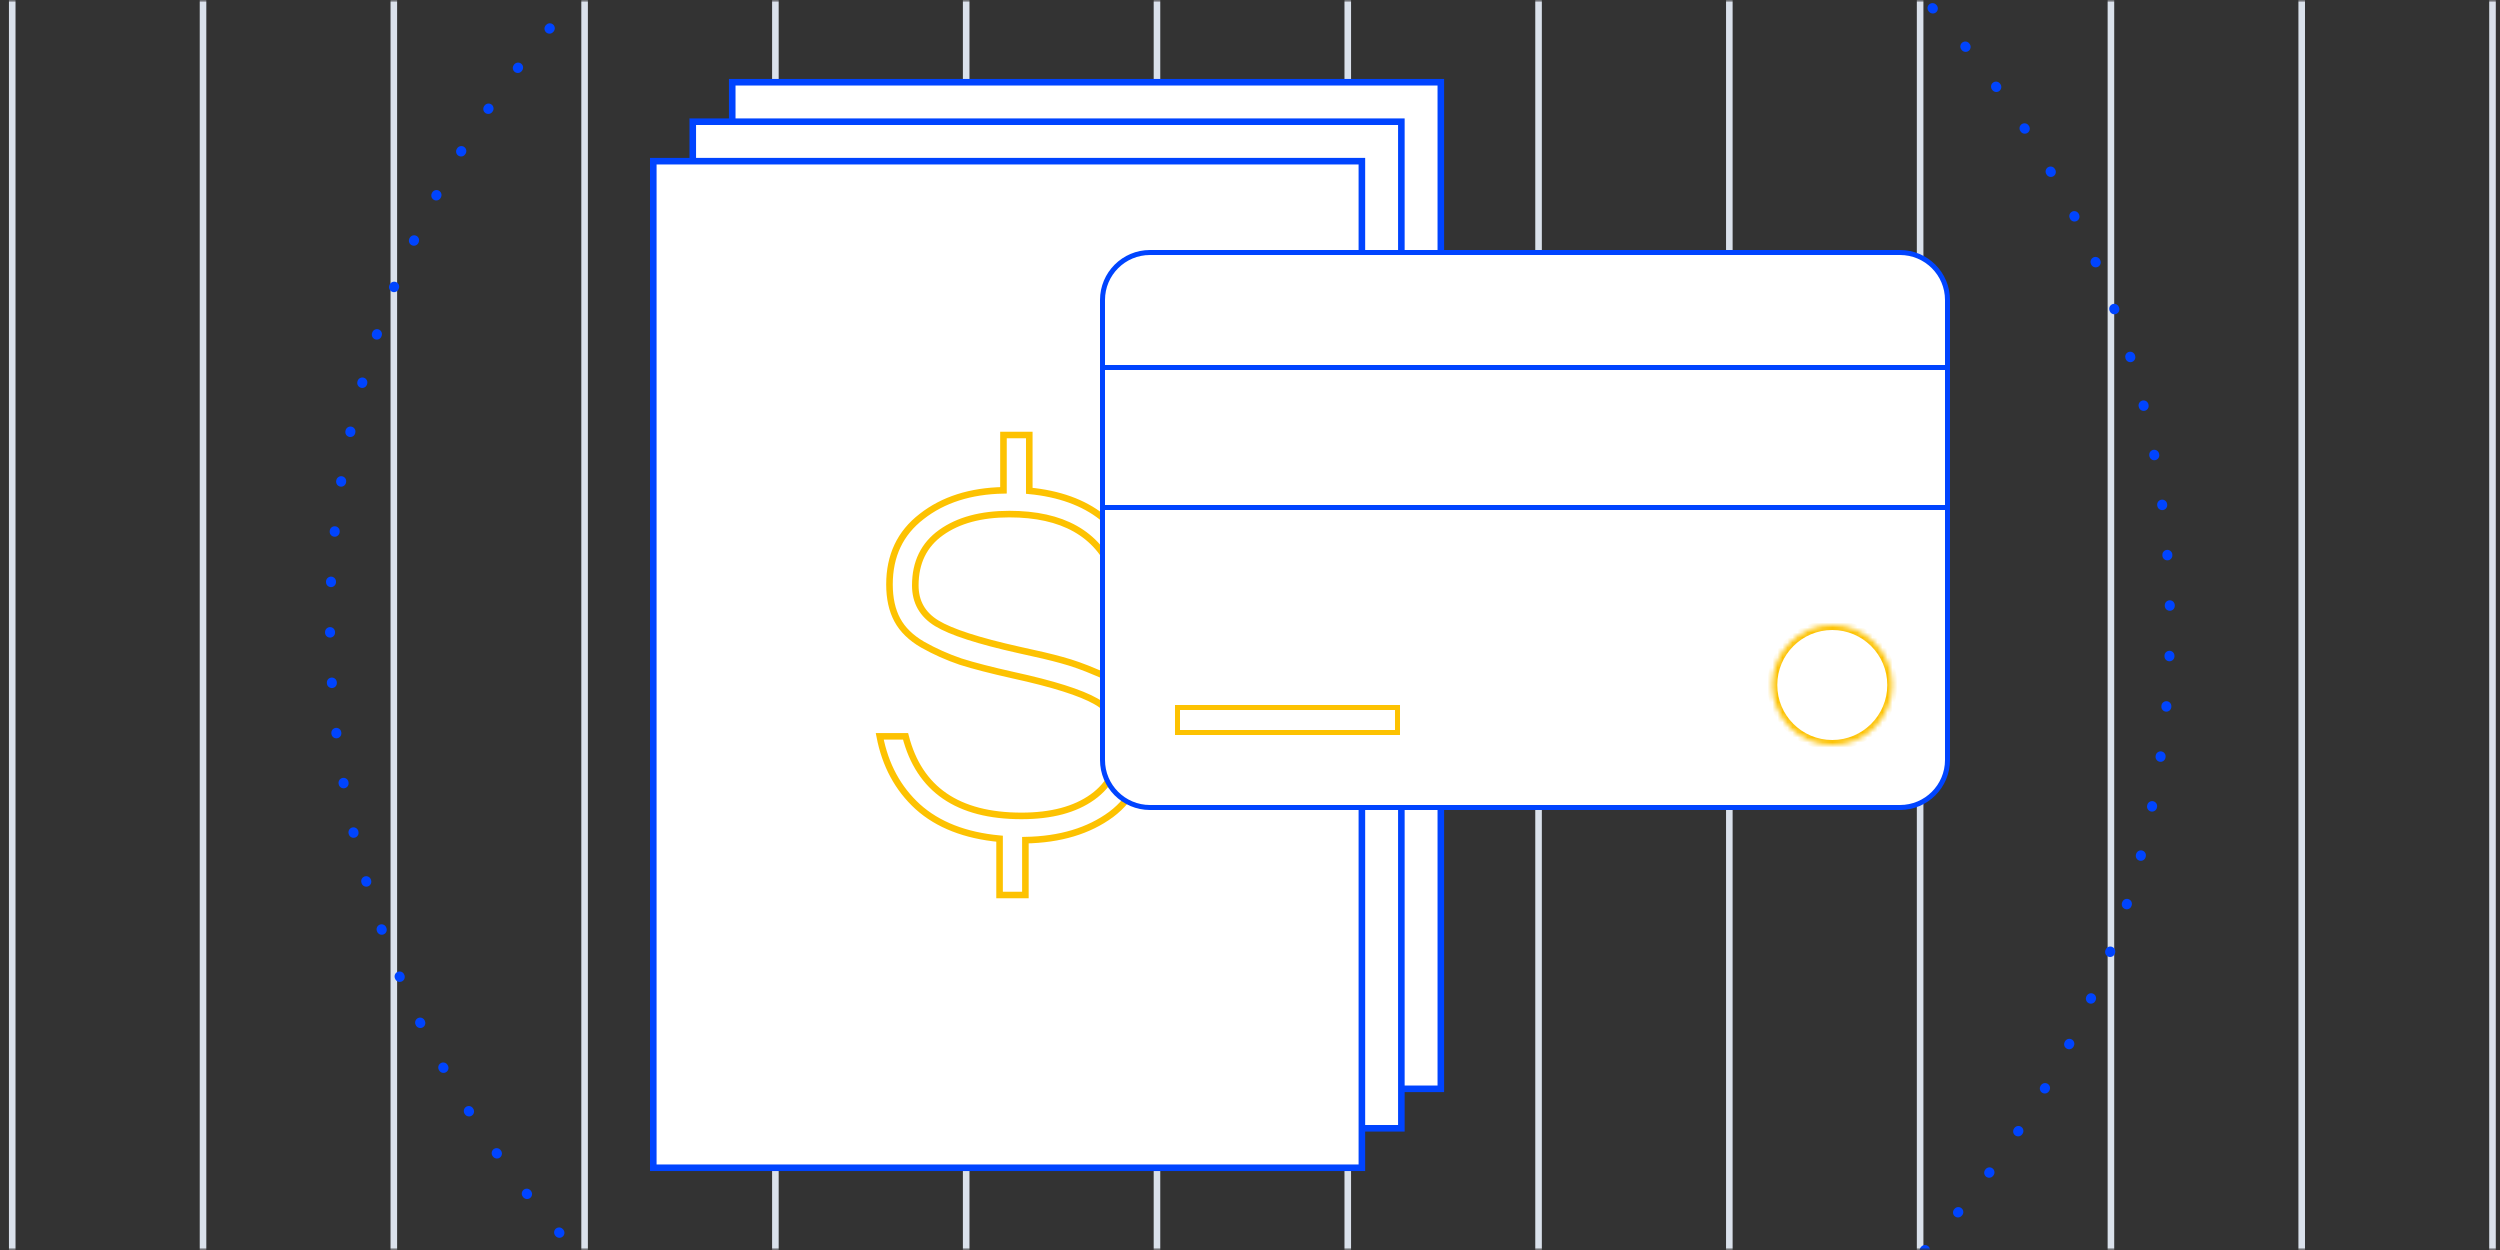 <svg width="500" height="250" viewBox="0 0 500 250" fill="none" xmlns="http://www.w3.org/2000/svg">
<rect x="0" y="0" width="500" height="250" fill="#333333" stroke="none"/>
<g clip-path="url(#clip0_2474_2136)">
<mask id="mask0_2474_2136" style="mask-type:luminance" maskUnits="userSpaceOnUse" x="0" y="0" width="500" height="250">
<path d="M500 0H0V250H500V0Z" fill="white"/>
</mask>
<g mask="url(#mask0_2474_2136)">
<mask id="mask1_2474_2136" style="mask-type:luminance" maskUnits="userSpaceOnUse" x="0" y="0" width="500" height="250">
<path d="M500 0H0V250H500V0Z" fill="white"/>
</mask>
<g mask="url(#mask1_2474_2136)">
<path d="M231.395 -1V250.316" stroke="#DAE1EB" stroke-width="1.316"/>
<path d="M193.236 -1V250.316" stroke="#DAE1EB" stroke-width="1.316"/>
<path d="M498.5 -1V250.316" stroke="#DAE1EB" stroke-width="1.316"/>
<path d="M155.078 -1V250.316" stroke="#DAE1EB" stroke-width="1.316"/>
<path d="M460.341 -1V250.316" stroke="#DAE1EB" stroke-width="1.316"/>
<path d="M116.92 -1V250.316" stroke="#DAE1EB" stroke-width="1.316"/>
<path d="M422.184 -1V250.316" stroke="#DAE1EB" stroke-width="1.316"/>
<path d="M78.764 -1V250.316" stroke="#DAE1EB" stroke-width="1.316"/>
<path d="M384.025 -1V250.316" stroke="#DAE1EB" stroke-width="1.316"/>
<path d="M40.605 -1V250.316" stroke="#DAE1EB" stroke-width="1.316"/>
<path d="M345.867 -1V250.316" stroke="#DAE1EB" stroke-width="1.316"/>
<path d="M2.447 -1L2.447 250.316" stroke="#DAE1EB" stroke-width="1.316"/>
<path d="M307.711 -1V250.316" stroke="#DAE1EB" stroke-width="1.316"/>
<path d="M269.553 -1V250.316" stroke="#DAE1EB" stroke-width="1.316"/>
<path d="M250 309C351.62 309 434 226.62 434 125C434 23.38 351.62 -59 250 -59C148.38 -59 66 23.38 66 125C66 226.62 148.38 309 250 309Z" stroke="#0044FF" stroke-width="2" stroke-linecap="round" stroke-dasharray="0.1 10"/>
<path d="M146.447 16.447V217.763H288.165V16.447H146.447Z" fill="white" stroke="#0044FF" stroke-width="1.316"/>
<path d="M138.553 24.342V225.658H280.271V24.342H138.553Z" fill="white" stroke="#0044FF" stroke-width="1.316"/>
<path d="M130.658 32.236V233.552H272.376V32.236H130.658Z" fill="white" stroke="#0044FF" stroke-width="1.316"/>
<path d="M228.947 148.527C228.947 154.738 226.706 159.526 222.225 162.89C217.743 166.19 212.028 167.904 205.078 168.034V179H199.914V167.743C193.029 167.096 187.573 164.961 183.547 161.338C179.585 157.714 177.051 153.024 175.947 147.266H181.111C183.839 157.876 191.568 163.181 204.298 163.181C210.274 163.181 215.015 161.92 218.523 159.397C222.03 156.873 223.784 153.347 223.784 148.819C223.784 144.807 222.257 141.961 219.205 140.278C216.152 138.532 210.631 136.785 202.642 135.038C198.29 134.068 194.783 133.162 192.12 132.321C189.457 131.415 186.924 130.283 184.521 128.924C182.183 127.565 180.494 125.916 179.455 123.975C178.415 122.034 177.896 119.672 177.896 116.89C177.896 111.132 180.039 106.603 184.326 103.304C188.613 99.939 194.069 98.193 200.694 98.063V87H205.857V98.16C211.833 98.743 216.672 100.489 220.374 103.401C224.076 106.312 226.577 110.032 227.876 114.561H222.712C219.464 106.733 212.515 102.819 201.863 102.819C196.212 102.819 191.665 104.048 188.223 106.506C184.781 108.965 183.059 112.491 183.059 117.084C183.059 120.384 184.488 122.907 187.346 124.654C190.204 126.401 195.692 128.18 203.811 129.992C207.448 130.768 210.306 131.447 212.385 132.03C214.528 132.612 216.801 133.421 219.205 134.456C221.608 135.426 223.394 136.494 224.563 137.658C225.797 138.823 226.836 140.343 227.681 142.219C228.525 144.031 228.947 146.134 228.947 148.527Z" fill="white" stroke="#FDC201" stroke-width="1.316"/>
<path d="M380 50.5H230C224.753 50.5 220.5 54.753 220.5 60V152C220.5 157.247 224.753 161.5 230 161.5H380C385.247 161.5 389.5 157.247 389.5 152V60C389.5 54.753 385.247 50.5 380 50.5Z" fill="white" stroke="#0044FF"/>
<path d="M220.5 101.5V73.5H389.5V101.5H220.5Z" fill="white" stroke="#0044FF"/>
<path d="M235.5 141.5V146.5H279.5V141.5H235.5Z" fill="white" stroke="#FDC201"/>
<mask id="mask2_2474_2136" style="mask-type:alpha" maskUnits="userSpaceOnUse" x="354" y="125" width="25" height="24">
<path d="M378.455 137C378.455 143.627 373.082 149 366.455 149C359.828 149 354.455 143.627 354.455 137C354.455 130.373 359.828 125 366.455 125C373.082 125 378.455 130.373 378.455 137Z" fill="white"/>
</mask>
<g mask="url(#mask2_2474_2136)">
<path d="M378.455 137C378.455 143.627 373.082 149 366.455 149C359.828 149 354.455 143.627 354.455 137C354.455 130.373 359.828 125 366.455 125C373.082 125 378.455 130.373 378.455 137Z" fill="white"/>
<path d="M377.455 137C377.455 143.075 372.53 148 366.455 148V150C373.635 150 379.455 144.18 379.455 137H377.455ZM366.455 148C360.38 148 355.455 143.075 355.455 137H353.455C353.455 144.18 359.275 150 366.455 150V148ZM355.455 137C355.455 130.925 360.38 126 366.455 126V124C359.275 124 353.455 129.82 353.455 137H355.455ZM366.455 126C372.53 126 377.455 130.925 377.455 137H379.455C379.455 129.82 373.635 124 366.455 124V126Z" fill="#FDC201"/>
</g>
</g>
</g>
</g>
<defs>
<clipPath id="clip0_2474_2136">
<rect width="500" height="250" fill="white"/>
</clipPath>
</defs>
</svg>
